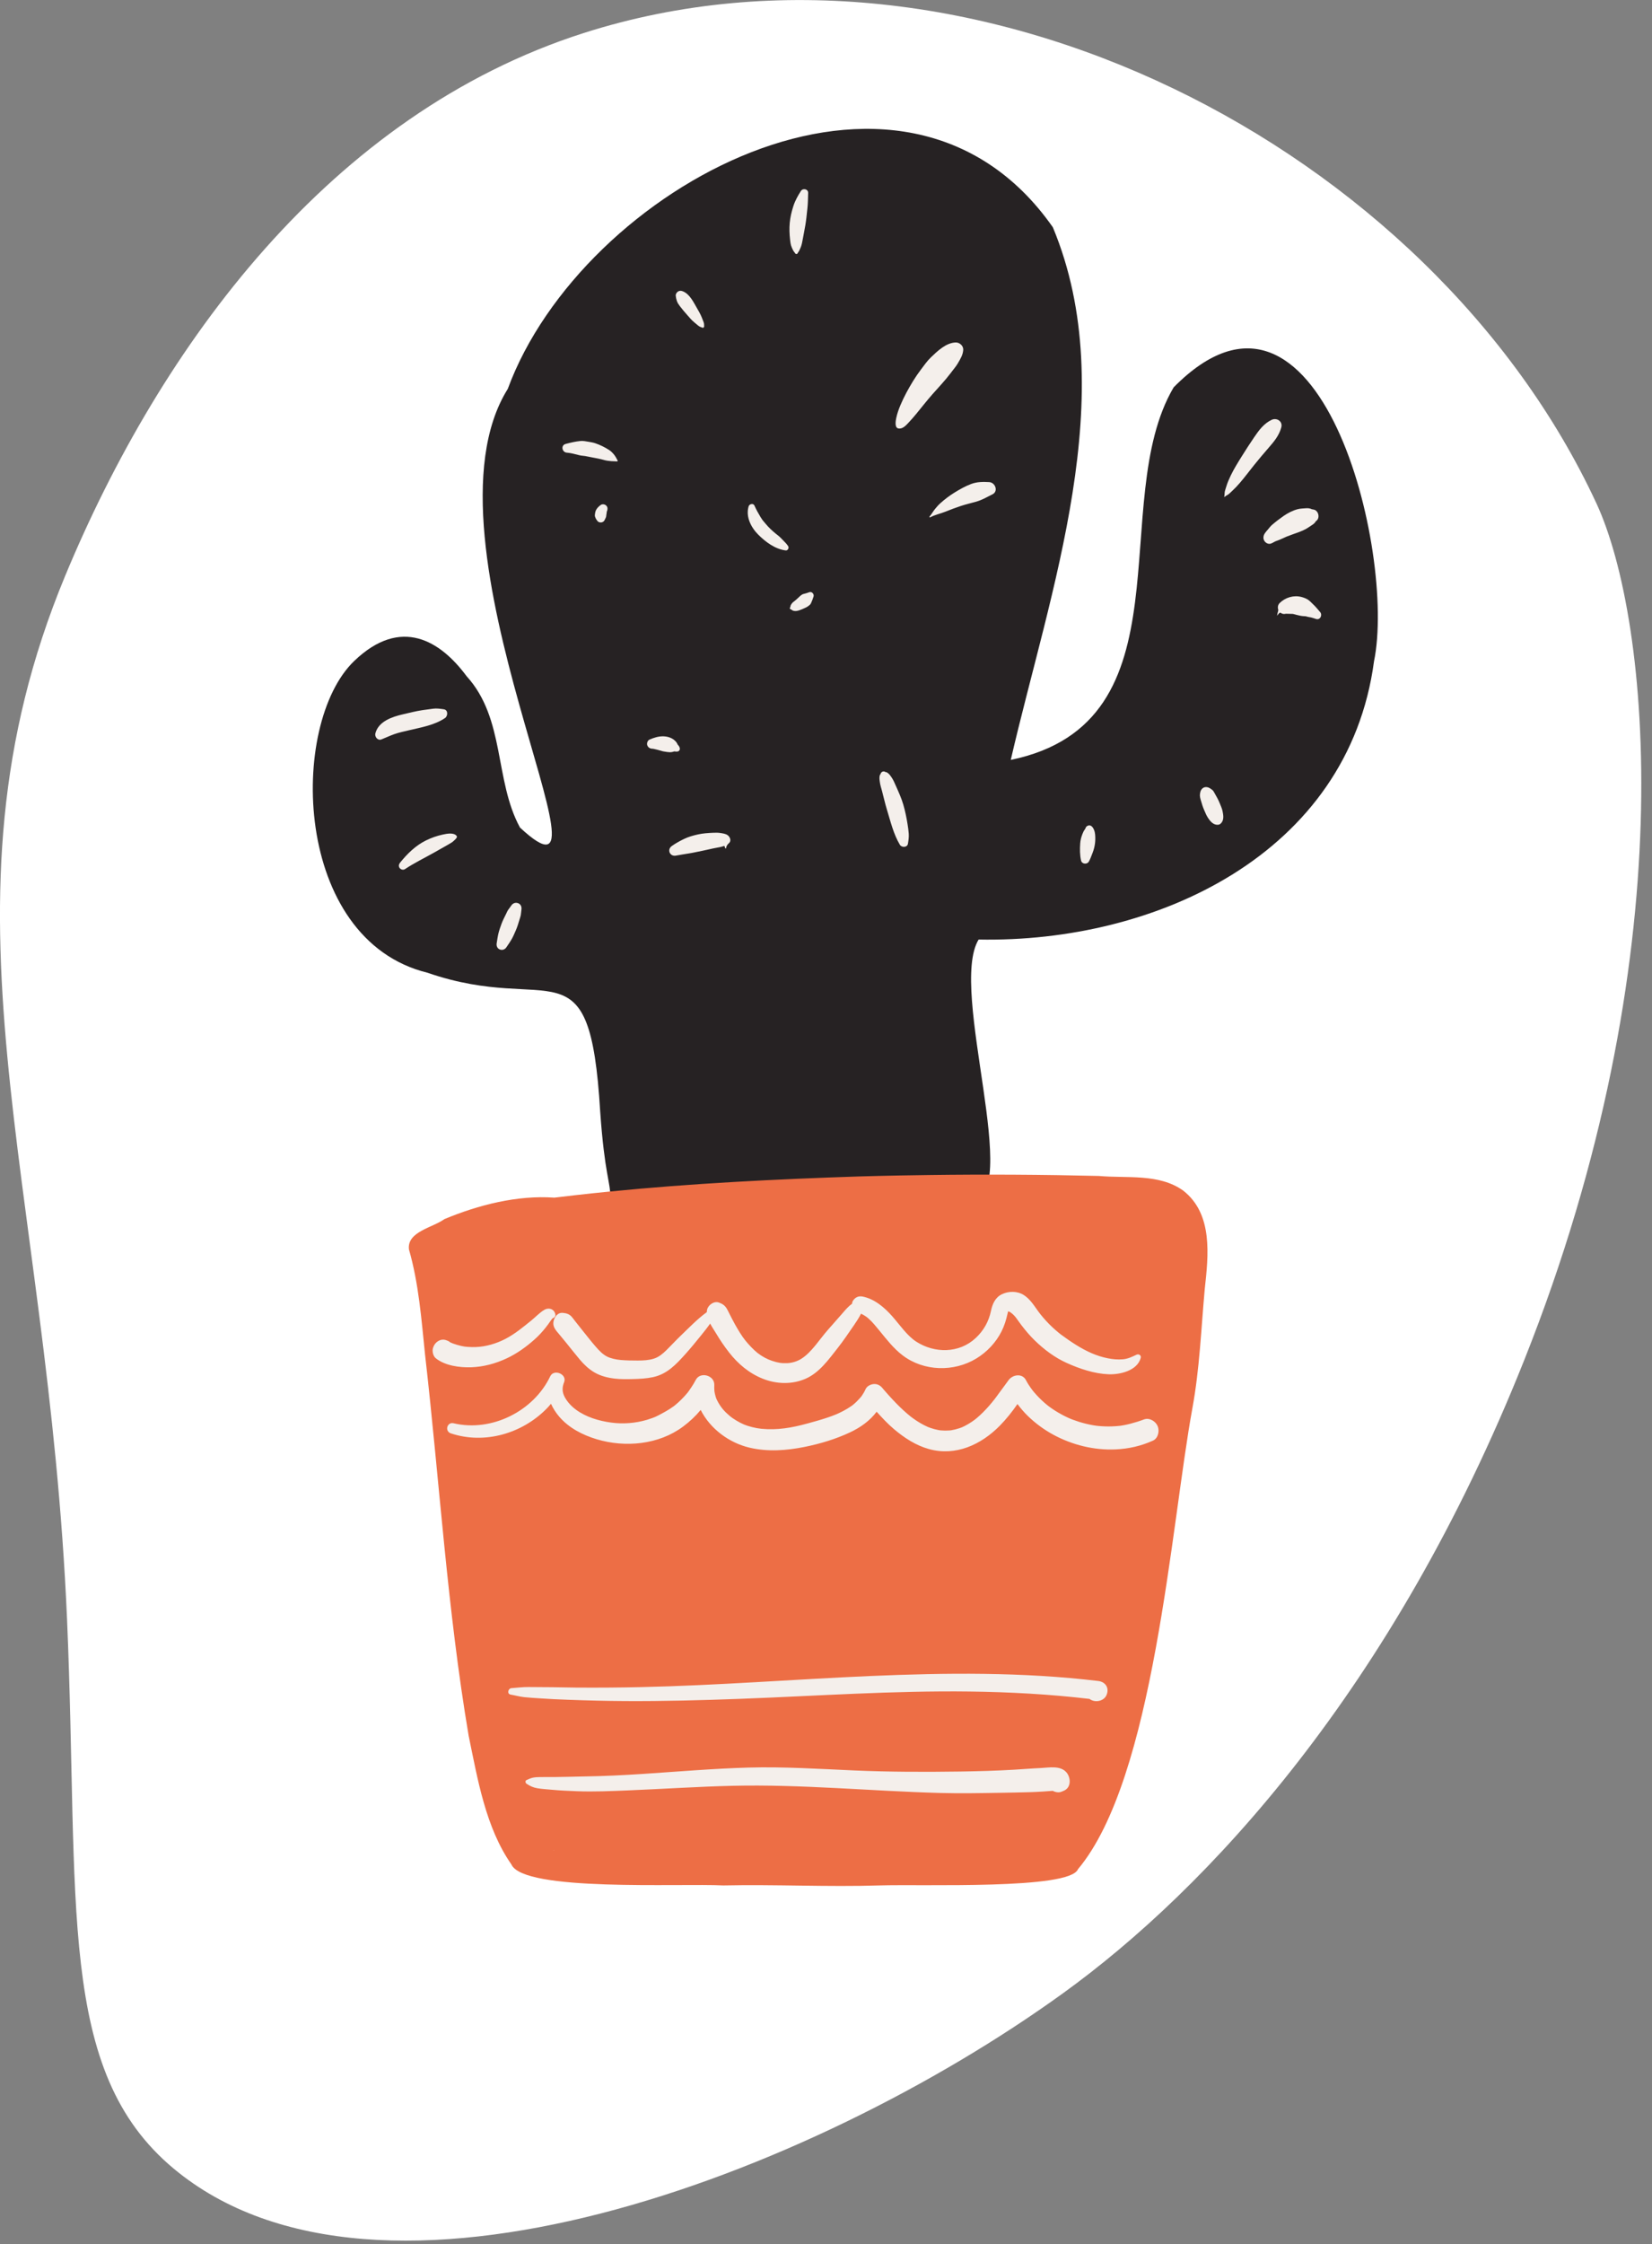 <svg xmlns="http://www.w3.org/2000/svg" xmlns:xlink="http://www.w3.org/1999/xlink" xmlns:serif="http://www.serif.com/" width="100%" height="100%" viewBox="0 0 137 186" xml:space="preserve" style="fill-rule:evenodd;clip-rule:evenodd;stroke-linejoin:round;stroke-miterlimit:2;"><rect x="0" y="0" width="137" height="186" fill="#808080" stroke="none"/>    <g transform="matrix(1,0,0,1,-1011.6,-2012.26)">        <g id="CCTS-Ico-001">            <path id="Shape-4-copy" serif:id="Shape 4 copy" d="M1060,2015C1092.01,2004.77 1130.29,2024.43 1144,2054C1148.42,2063.54 1151.34,2091.51 1138,2125C1127.11,2152.34 1111.67,2168.86 1099.78,2177.45C1078.82,2192.6 1043.01,2206.18 1026,2192C1016.27,2183.89 1018.18,2170.11 1017.16,2146.48C1015.57,2109.68 1005.58,2087.51 1017,2060C1024.93,2040.9 1038.98,2021.72 1060,2015Z" style="fill:#fff;"></path>            <g id="ccts-001" transform="matrix(0.235,0,0,0.235,1037.54,2022.94)">                <g transform="matrix(1,0,0,1,374.497,164.345)">                    <path d="M0,23.436C-9.081,91.421 -76.945,122.802 -139.533,121.583C-150.34,139.312 -123.435,212.476 -142.411,214.449C-163.783,216.671 -270.163,228.979 -269.522,212.449C-269.403,207.135 -271.522,204.491 -273.077,182.227C-276.76,121.043 -289.925,148.542 -334.004,133.297C-381.577,121.63 -383.077,45.604 -359.894,23.346C-343.381,7.492 -329.434,16.25 -320.23,28.687C-306.519,43.744 -310.473,65.394 -301.382,82.087C-262.535,118.204 -339.569,-18.499 -305.693,-72.623C-279.642,-143.406 -166.51,-205.543 -113.337,-129.635C-88.786,-70.681 -114.388,-1.499 -128.189,58.227C-64.088,44.949 -94.548,-32.708 -70.714,-73.165C-19.199,-125.382 7.896,-14.801 0,23.436Z" style="fill:#262223;fill-rule:nonzero;"></path>                </g>                <g transform="matrix(1,0,0,1,85.326,383.028)">                    <path d="M0,224.139C-0.09,224.119 -0.18,224.099 -0.27,224.079C-0.41,224.039 -0.52,223.999 -0.57,223.979C-0.5,223.989 -0.3,224.039 0.1,224.159C0.07,224.159 0.03,224.149 0,224.139M225.08,68.199C227.625,54.369 228.16,40.259 229.43,26.259C230.73,14.369 232.43,-0.221 221.88,-8.521C213.31,-14.681 202.01,-12.811 192.04,-13.721C172.07,-14.201 152.09,-14.321 132.11,-14.051C128.77,-14.021 125.42,-13.961 122.08,-13.891C117.25,-13.801 112.41,-13.691 107.58,-13.551C78.03,-12.581 48.45,-11.111 19.02,-8.181C15.06,-7.791 11.1,-7.371 7.15,-6.921C4.74,-6.651 2.33,-6.371 -0.08,-6.071C-13.1,-7.011 -26.89,-3.501 -38.9,1.509C-42.97,4.509 -52.12,5.909 -51.4,12.169C-47.91,24.289 -47,36.869 -45.7,49.379C-40.59,94.139 -37.86,139.239 -30.33,183.689C-27.16,199.049 -24.3,216.169 -15.25,229.089C-11.017,238.82 44.28,235.719 59.52,236.509C77.9,236.109 96.373,237.094 114.649,236.509C130,236.018 181.776,238.048 184.69,230.799C211.632,198.729 217.499,109.393 225.08,68.199Z" style="fill:#ed6e45;fill-rule:nonzero;"></path>                </g>                <g transform="matrix(1,0,0,1,209.882,65.387)">                    <path d="M0,179.823C-0.373,177.48 -0.842,175.206 -1.504,172.928C-2.163,170.665 -3.16,168.498 -4.115,166.347C-4.573,165.317 -4.996,164.276 -5.636,163.345C-5.984,162.84 -6.322,162.319 -6.805,161.936C-7.031,161.712 -7.296,161.557 -7.603,161.471C-8.16,161.422 -8.245,161.399 -7.856,161.4C-8.499,161.04 -9.3,161.368 -9.509,162.072C-9.257,161.824 -9.303,161.9 -9.645,162.302C-9.809,162.584 -9.891,162.888 -9.892,163.215C-9.95,163.791 -9.863,164.333 -9.79,164.908C-9.647,166.027 -9.302,167.079 -9.005,168.165C-8.426,170.283 -7.976,172.436 -7.332,174.534C-6.04,178.747 -4.981,183.309 -2.712,187.108C-2.08,188.166 -0.082,188.121 0.144,186.734C0.338,185.538 0.512,184.413 0.423,183.199C0.341,182.065 0.179,180.945 0,179.823M-34.661,98.032C-35.184,98.23 -35.716,98.399 -36.257,98.538C-36.406,98.576 -36.557,98.605 -36.704,98.648C-37.17,98.784 -37.54,99.051 -37.898,99.367C-38.149,99.589 -38.384,99.821 -38.625,100.053C-38.85,100.269 -39.08,100.479 -39.316,100.682C-39.427,100.777 -39.539,100.871 -39.651,100.963C-39.696,100.999 -39.741,101.035 -39.786,101.071C-40.214,101.383 -40.606,101.682 -40.914,102.128C-41.167,102.493 -41.371,102.874 -41.355,103.302C-41.375,103.323 -41.396,103.343 -41.417,103.363C-41.707,103.645 -41.468,104.081 -41.107,104.11C-41.081,104.112 -41.055,104.114 -41.029,104.116C-40.394,104.864 -39.086,104.73 -38.252,104.437C-37.495,104.171 -36.75,103.857 -36.028,103.509C-35.741,103.371 -35.461,103.23 -35.199,103.048C-34.8,102.77 -34.394,102.486 -34.142,102.058C-34.063,101.922 -34.006,101.769 -33.943,101.624C-33.647,100.937 -33.374,100.248 -33.162,99.531C-32.916,98.698 -33.779,97.697 -34.661,98.032M-43.762,79.885C-44.412,79.245 -45.012,78.545 -45.737,77.992C-45.798,77.946 -45.859,77.9 -45.919,77.853C-45.927,77.847 -45.942,77.835 -45.989,77.798C-46.157,77.666 -46.323,77.533 -46.489,77.398C-46.791,77.152 -47.089,76.901 -47.383,76.644C-48.015,76.09 -48.626,75.51 -49.203,74.898C-49.743,74.324 -50.231,73.708 -50.745,73.112C-50.876,72.961 -51.004,72.806 -51.129,72.65C-51.143,72.633 -51.149,72.626 -51.156,72.618C-51.169,72.598 -51.185,72.575 -51.209,72.54C-51.434,72.211 -51.662,71.888 -51.867,71.546C-52.706,70.145 -53.38,68.947 -54.025,67.486C-54.437,66.554 -55.83,66.905 -56.082,67.755C-57.179,71.466 -55.192,75.267 -52.583,77.837C-49.979,80.401 -46.705,82.838 -42.993,83.301C-42.243,83.394 -41.741,82.381 -42.129,81.796C-42.61,81.072 -43.144,80.493 -43.762,79.885M-40.852,-23.553C-40.667,-23.135 -40.482,-22.709 -40.257,-22.311C-40.076,-21.99 -39.802,-21.777 -39.636,-21.467C-39.482,-21.18 -38.97,-21.143 -38.827,-21.467C-38.694,-21.77 -38.445,-21.996 -38.279,-22.311C-38.12,-22.612 -37.993,-22.931 -37.852,-23.24C-37.452,-24.113 -37.268,-24.918 -37.095,-25.856C-36.752,-27.71 -36.379,-29.554 -36.063,-31.413C-35.733,-33.348 -35.575,-35.279 -35.35,-37.225C-35.135,-39.083 -35.146,-40.901 -35.078,-42.77C-35.026,-44.184 -36.942,-44.571 -37.64,-43.464C-38.737,-41.724 -39.683,-40.059 -40.31,-38.093C-40.935,-36.136 -41.398,-34.215 -41.578,-32.16C-41.746,-30.242 -41.677,-28.357 -41.466,-26.448C-41.354,-25.424 -41.271,-24.496 -40.852,-23.553M-80.274,-2.768C-79.479,-1.699 -78.606,-0.712 -77.727,0.288C-76.958,1.162 -76.23,2.048 -75.334,2.795L-73.915,3.978C-73.436,4.377 -72.951,4.551 -72.372,4.754C-72.083,4.854 -71.775,4.59 -71.778,4.302C-71.786,3.748 -71.778,3.258 -71.983,2.735L-72.586,1.195C-73.058,-0.008 -73.686,-1.079 -74.334,-2.193C-75.576,-4.322 -76.82,-7.021 -79.2,-8.047C-79.788,-8.301 -80.363,-8.389 -80.947,-8.047C-81.439,-7.759 -81.854,-7.146 -81.804,-6.553C-81.75,-5.903 -81.61,-5.31 -81.407,-4.692C-81.161,-3.942 -80.736,-3.39 -80.274,-2.768M-103.506,49.596C-104.038,48.923 -104.593,48.343 -105.318,47.876C-106.842,46.893 -108.448,46.101 -110.166,45.513C-110.922,45.255 -111.725,45.119 -112.512,44.989C-113.465,44.832 -114.474,44.612 -115.439,44.707C-117.199,44.88 -118.955,45.29 -120.66,45.746C-122.433,46.22 -121.949,48.687 -120.245,48.815C-118.704,48.931 -117.315,49.363 -115.823,49.719C-114.959,49.926 -114.41,49.902 -113.743,50.016C-112.951,50.151 -112.17,50.342 -111.379,50.481C-109.907,50.741 -108.421,51.037 -106.98,51.44C-106.186,51.662 -105.383,51.735 -104.563,51.817C-103.87,51.886 -103.192,51.837 -102.505,51.911C-102.332,51.93 -102.243,51.714 -102.316,51.582C-102.709,50.876 -102.997,50.242 -103.506,49.596ZM-106.484,67.352C-106.708,67.179 -106.94,67.083 -107.22,67.046C-107.543,67.002 -107.935,67.038 -108.212,67.23C-108.566,67.476 -108.916,67.745 -109.205,68.067C-109.625,68.533 -109.979,69.016 -110.15,69.627C-110.191,69.775 -110.225,69.925 -110.249,70.077C-110.29,70.321 -110.331,70.569 -110.35,70.815C-110.38,71.21 -110.229,71.596 -110.066,71.946C-109.89,72.321 -109.641,72.669 -109.371,72.982C-109.014,73.394 -108.358,73.523 -107.851,73.383C-107.291,73.229 -106.953,72.816 -106.759,72.292C-106.751,72.27 -106.742,72.248 -106.734,72.225C-106.683,72.124 -106.633,72.023 -106.578,71.924C-106.371,71.547 -106.315,71.186 -106.289,70.758C-106.289,70.754 -106.288,70.751 -106.288,70.748C-106.242,70.498 -106.189,70.253 -106.17,69.994C-106.164,69.913 -106.157,69.834 -106.152,69.754C-106.136,69.668 -106.123,69.581 -106.1,69.496C-106.029,69.38 -105.977,69.255 -105.952,69.123C-105.944,69.078 -105.935,69.032 -105.927,68.987C-105.876,68.714 -105.852,68.432 -105.927,68.16C-106.017,67.832 -106.219,67.557 -106.484,67.352M-82.345,154.188C-82.327,154.189 -82.31,154.191 -82.291,154.192C-82.249,154.196 -82.226,154.197 -82.203,154.199C-82.177,154.203 -82.147,154.208 -82.098,154.215C-81.703,154.274 -81.385,154.29 -81.002,154.175C-80.498,154.022 -80.287,153.555 -80.37,153.06C-80.455,152.55 -80.792,152.126 -81.152,151.742C-81.458,150.847 -82.378,150.042 -83.091,149.652C-84.028,149.138 -85.093,148.892 -86.153,148.866C-87.881,148.822 -89.505,149.343 -91.071,150.026C-91.732,150.314 -92.074,151.309 -91.861,151.966C-91.613,152.732 -90.991,153.162 -90.204,153.228C-90.101,153.237 -89.837,153.223 -89.691,153.259C-89.784,153.241 -89.885,153.247 -89.684,153.283C-89.59,153.3 -89.496,153.315 -89.403,153.333C-88.999,153.409 -88.6,153.507 -88.207,153.624C-87.826,153.737 -87.447,153.835 -87.063,153.937C-86.87,153.988 -86.678,154.044 -86.488,154.104C-86.242,154.182 -85.986,154.219 -85.73,154.25C-85.119,154.347 -84.508,154.466 -83.887,154.474C-83.431,154.481 -82.85,154.386 -82.345,154.188M-63.438,183.768C-64.153,183.226 -65.145,183.11 -66.011,182.971C-66.918,182.826 -67.781,182.844 -68.697,182.887C-70.45,182.969 -72.248,183.084 -73.962,183.468C-75.702,183.857 -77.337,184.31 -78.944,185.094C-80.436,185.823 -81.872,186.611 -83.221,187.581C-84.952,188.824 -83.891,191.294 -81.8,190.951C-80.253,190.697 -78.712,190.387 -77.16,190.168C-75.83,189.98 -73.93,189.53 -72.373,189.232C-70.842,188.939 -69.34,188.523 -67.804,188.246C-66.789,188.064 -65.672,187.889 -64.666,187.507C-64.495,187.775 -64.368,188.07 -64.329,188.323C-64.301,188.504 -64.029,188.45 -64.022,188.282C-63.997,187.647 -63.576,187.012 -63.073,186.596C-62.083,185.779 -62.608,184.397 -63.438,183.768M-137.389,207.736C-138.319,207.362 -139.273,207.704 -139.824,208.534C-140.154,209.03 -140.529,209.483 -140.871,209.969C-141.207,210.447 -141.435,211.012 -141.693,211.536C-142.262,212.692 -142.869,213.833 -143.304,215.048C-143.69,216.129 -144.083,217.191 -144.357,218.306C-144.64,219.46 -144.792,220.65 -144.986,221.822C-145.138,222.743 -144.824,223.663 -143.9,224.034C-143.006,224.394 -142.088,224.064 -141.559,223.267C-140.907,222.286 -140.213,221.323 -139.639,220.295C-139.082,219.295 -138.647,218.253 -138.195,217.202C-137.68,216.004 -137.32,214.784 -136.945,213.537C-136.789,213.015 -136.599,212.494 -136.49,211.96C-136.361,211.325 -136.355,210.616 -136.26,210.037C-136.101,209.079 -136.428,208.122 -137.389,207.736M-164.007,183.515C-166.081,183.966 -168.008,184.642 -169.914,185.573C-173.569,187.356 -176.577,190.312 -179.099,193.45C-179.553,194.015 -179.681,194.73 -179.211,195.338C-178.798,195.874 -177.957,196.107 -177.357,195.708C-174.105,193.539 -170.584,191.845 -167.184,189.933C-165.507,188.99 -163.839,188.04 -162.166,187.091C-161.351,186.629 -160.522,186.168 -159.873,185.489C-159.616,185.222 -158.752,184.497 -159.092,184.031C-160.075,182.686 -162.631,183.216 -164.007,183.515M-163.241,142.436C-162.176,141.719 -162.071,139.55 -163.647,139.327C-164.941,139.143 -166.141,138.95 -167.448,139.126C-168.665,139.291 -169.884,139.446 -171.099,139.622C-173.438,139.961 -175.764,140.577 -178.069,141.1C-181.903,141.971 -186.743,143.615 -187.807,147.852C-188.099,149.012 -186.973,150.466 -185.693,149.967C-184.143,149.361 -182.588,148.613 -181.049,148.073C-179.397,147.494 -177.654,147.142 -175.954,146.736C-171.637,145.705 -166.973,144.949 -163.241,142.436ZM64.797,180.469C64.189,180.057 63.301,180.358 62.946,180.954C62.86,181.09 62.793,181.236 62.746,181.392C62.736,181.422 62.73,181.441 62.724,181.461C62.664,181.561 62.597,181.657 62.527,181.751C62.148,182.259 61.928,182.785 61.696,183.377C61.291,184.412 61.008,185.498 60.931,186.611C60.793,188.612 60.782,190.718 61.236,192.686C61.529,193.958 63.35,194.131 63.978,193.045C64.518,192.111 64.864,191.045 65.267,190.045C65.683,189.015 65.991,187.843 66.139,186.741C66.288,185.629 66.294,184.561 66.192,183.446C66.101,182.447 65.662,181.054 64.797,180.469M110.085,172.268C109.624,171.112 108.982,170.048 108.379,168.961C108.17,168.585 107.96,168.153 107.64,167.86C107.391,167.63 107.095,167.439 106.814,167.25C105.938,166.658 104.774,166.523 103.963,167.332C103.474,167.819 103.331,168.384 103.221,169.027C103.067,169.921 103.273,170.647 103.517,171.48C103.86,172.651 104.191,173.781 104.687,174.901C105.102,175.836 105.466,176.789 106.037,177.641C106.732,178.676 107.642,179.842 108.97,180.039C109.782,180.159 110.357,179.934 110.84,179.278C111.707,178.103 111.431,176.562 111.163,175.247C110.955,174.224 110.472,173.236 110.085,172.268M145.588,105.026C144.703,104.013 144.055,103.167 143.045,102.229C142.465,101.69 141.945,101.078 141.271,100.646C140.649,100.248 139.804,99.931 139.076,99.735C136.301,98.988 133.345,99.87 131.328,101.848C130.66,102.504 130.549,103.431 130.835,104.262C130.803,104.482 130.785,104.704 130.714,104.93C130.577,105.369 130.46,105.782 130.419,106.242C130.416,106.275 130.461,106.281 130.478,106.258C130.681,105.953 130.912,105.64 131.199,105.407C131.326,105.305 131.446,105.268 131.568,105.244C131.957,105.541 132.413,105.72 132.932,105.72C133.105,105.701 133.277,105.673 133.448,105.646C133.456,105.647 133.501,105.644 133.612,105.633C134.042,105.631 134.455,105.639 134.885,105.665C135.136,105.68 135.385,105.67 135.638,105.677C135.728,105.68 135.817,105.686 135.906,105.692C136.039,105.72 136.185,105.735 136.298,105.762C136.609,105.836 136.91,105.942 137.22,106.015C137.957,106.187 138.712,106.391 139.465,106.459C139.761,106.486 140.057,106.495 140.354,106.516C140.422,106.521 140.49,106.528 140.558,106.534C140.527,106.536 140.588,106.554 140.769,106.591C141.293,106.778 141.845,106.816 142.383,106.938C142.982,107.074 143.574,107.296 144.16,107.481C145.646,107.951 146.497,106.065 145.588,105.026M133.439,78.574C133.557,78.521 133.677,78.468 133.798,78.417C133.819,78.409 133.825,78.408 133.853,78.396C134.534,78.127 135.216,77.867 135.909,77.63C137.479,77.092 139.136,76.519 140.596,75.732C141.197,75.408 141.754,74.97 142.339,74.613C142.606,74.45 142.854,74.29 143.103,74.098C143.368,73.893 143.899,73.467 143.98,73.118L143.98,73.115C144.103,73.015 144.223,72.906 144.341,72.806C145.631,71.716 144.987,69.188 143.307,68.889C143.125,68.857 142.929,68.793 142.746,68.792C142.737,68.792 142.736,68.793 142.729,68.794C142.084,68.461 141.378,68.363 140.661,68.417C139.697,68.49 138.58,68.516 137.657,68.762C135.926,69.223 134.215,70.102 132.743,71.118C131.328,72.095 129.957,73.15 128.653,74.271C128.049,74.79 127.605,75.407 127.093,76.012C126.354,76.885 125.591,77.61 125.588,78.843C125.585,80.125 126.95,81.346 128.255,80.875C128.647,80.733 128.98,80.547 129.336,80.34C129.478,80.259 129.627,80.189 129.774,80.116C129.828,80.09 129.856,80.075 129.893,80.056C129.903,80.056 129.927,80.05 129.995,80.026C130.799,79.735 131.583,79.441 132.357,79.071C132.715,78.9 133.076,78.734 133.439,78.574M131.907,39.842C132.443,37.768 130.29,36.393 128.509,37.231C125.8,38.507 124.053,40.833 122.396,43.269C120.871,45.512 119.391,47.786 117.958,50.089C116.562,52.332 115.155,54.576 114.015,56.962C113.409,58.231 112.879,59.449 112.478,60.796C112.308,61.364 112.088,61.935 111.963,62.514C111.841,63.079 111.94,63.785 111.751,64.321C111.72,64.41 111.846,64.479 111.908,64.412C112.267,64.024 112.931,63.772 113.344,63.439C113.785,63.085 114.18,62.665 114.595,62.281C115.563,61.386 116.418,60.478 117.277,59.479C119.035,57.436 120.631,55.263 122.324,53.165C123.975,51.12 125.667,49.107 127.398,47.128C129.33,44.919 131.161,42.725 131.907,39.843L131.907,39.842ZM28.805,59.207C26.651,59.091 24.518,59.084 22.472,59.857C20.408,60.636 18.459,61.726 16.586,62.887C14.828,63.977 13.199,65.205 11.656,66.582C10.909,67.249 10.269,67.963 9.646,68.747C8.971,69.598 8.483,70.52 7.771,71.339C7.634,71.496 7.805,71.741 7.998,71.633C9.639,70.715 11.658,70.333 13.42,69.614C15.177,68.897 16.977,68.233 18.775,67.631C20.561,67.033 22.39,66.631 24.197,66.112C26.309,65.504 27.871,64.572 29.972,63.516C32.149,62.423 30.941,59.321 28.805,59.207M15.142,20.863C15.31,20.641 15.477,20.419 15.645,20.198C15.692,20.141 16.148,19.553 16.153,19.547C16.731,18.812 17.288,18.095 17.76,17.289C18.642,15.782 19.547,14.342 19.654,12.55C19.736,11.163 18.399,9.938 17.06,9.957C13.628,10.004 10.52,13.02 8.205,15.242C6.907,16.488 5.85,18.026 4.766,19.455C3.771,20.768 2.846,22.104 1.984,23.507C0.291,26.266 -1.244,29.065 -2.502,32.049C-3.126,33.529 -3.66,35.027 -3.989,36.605C-4.167,37.458 -4.625,39.924 -3.335,40.25C-1.882,40.617 -0.684,39.347 0.236,38.367C1.191,37.349 2.1,36.321 2.988,35.245C4.955,32.862 6.672,30.619 8.788,28.219C10.921,25.8 13.196,23.433 15.142,20.863" style="fill:#f4efeb;fill-rule:nonzero;"></path>                </g>                <g transform="matrix(1,0,0,1,298.153,539.407)">                    <path d="M0,-81.854C-0.729,-83.583 -2.915,-84.95 -4.83,-84.224C-6.398,-83.629 -8.016,-83.127 -9.64,-82.706C-10.397,-82.509 -11.161,-82.339 -11.93,-82.196C-12.314,-82.124 -12.702,-82.071 -13.086,-82.001C-13.275,-81.98 -13.465,-81.957 -13.655,-81.937C-15.326,-81.766 -17.008,-81.713 -18.686,-81.774C-19.47,-81.803 -20.253,-81.856 -21.034,-81.933C-21.221,-81.952 -21.627,-82 -21.751,-82.013C-22.104,-82.064 -22.456,-82.117 -22.806,-82.178C-24.469,-82.469 -26.113,-82.868 -27.724,-83.37C-28.476,-83.604 -29.22,-83.861 -29.957,-84.138C-30.31,-84.271 -30.661,-84.411 -31.01,-84.553C-31.029,-84.561 -31.035,-84.564 -31.06,-84.576C-31.317,-84.692 -31.574,-84.805 -31.83,-84.924C-33.306,-85.613 -34.74,-86.395 -36.117,-87.265C-36.78,-87.683 -37.43,-88.123 -38.065,-88.582C-38.176,-88.662 -38.599,-88.985 -38.667,-89.033C-39.009,-89.306 -39.349,-89.582 -39.682,-89.867C-41.082,-91.068 -42.39,-92.377 -43.582,-93.784C-43.686,-93.908 -44.085,-94.401 -44.155,-94.48C-44.397,-94.797 -44.633,-95.119 -44.862,-95.445C-45.443,-96.275 -45.995,-97.124 -46.452,-98.03C-47.766,-100.634 -51.211,-100.066 -52.654,-98.03C-53.806,-96.403 -55.026,-94.827 -56.195,-93.213C-56.49,-92.805 -56.784,-92.397 -57.084,-91.993C-57.235,-91.791 -57.386,-91.59 -57.539,-91.389C-57.438,-91.521 -57.168,-91.854 -57.639,-91.261C-58.264,-90.475 -58.9,-89.698 -59.563,-88.944C-60.862,-87.465 -62.247,-86.057 -63.749,-84.783C-63.82,-84.722 -64.508,-84.175 -64.526,-84.15C-64.866,-83.897 -65.209,-83.649 -65.561,-83.412C-66.389,-82.854 -67.249,-82.343 -68.141,-81.892C-68.456,-81.733 -68.775,-81.583 -69.098,-81.441C-69.186,-81.417 -69.829,-81.172 -69.991,-81.118C-70.94,-80.801 -71.908,-80.568 -72.892,-80.396C-72.914,-80.393 -72.918,-80.391 -72.935,-80.388C-72.952,-80.387 -72.957,-80.387 -72.978,-80.385C-73.158,-80.367 -73.338,-80.349 -73.519,-80.335C-74.017,-80.298 -74.517,-80.281 -75.016,-80.285C-75.514,-80.289 -76.006,-80.325 -76.502,-80.356C-76.548,-80.359 -76.703,-80.376 -76.8,-80.386C-77.044,-80.423 -77.287,-80.465 -77.529,-80.513C-78.424,-80.69 -79.307,-80.93 -80.17,-81.227C-80.249,-81.254 -81.033,-81.555 -81.119,-81.578C-81.591,-81.783 -82.055,-82.008 -82.511,-82.245C-83.342,-82.677 -84.151,-83.152 -84.937,-83.661C-85.362,-83.937 -85.781,-84.222 -86.193,-84.516C-86.592,-84.8 -87.094,-85.182 -87.149,-85.226C-88.986,-86.693 -90.704,-88.303 -92.343,-89.987C-93.166,-90.832 -93.97,-91.696 -94.76,-92.572C-95.151,-93.006 -95.54,-93.443 -95.925,-93.883C-96.36,-94.378 -96.65,-94.679 -96.84,-94.93C-97.635,-95.978 -98.563,-96.715 -99.953,-96.715C-101.119,-96.715 -102.557,-96.052 -103.064,-94.93C-103.464,-94.045 -103.945,-93.214 -104.503,-92.42C-104.569,-92.356 -104.98,-91.842 -105.098,-91.714C-105.48,-91.297 -105.87,-90.881 -106.273,-90.485C-106.683,-90.082 -107.116,-89.711 -107.553,-89.339C-107.571,-89.323 -107.601,-89.3 -107.633,-89.276C-107.805,-89.15 -107.978,-89.025 -108.152,-88.904C-109.076,-88.263 -110.045,-87.69 -111.04,-87.167C-111.519,-86.915 -112.004,-86.676 -112.494,-86.447C-112.651,-86.373 -113.317,-86.082 -113.403,-86.039C-114.404,-85.629 -115.419,-85.253 -116.443,-84.906C-118.833,-84.094 -121.267,-83.429 -123.7,-82.764C-129.11,-81.284 -134.2,-80.385 -139.827,-80.927C-140.875,-81.028 -141.938,-81.225 -143.105,-81.515C-143.626,-81.644 -144.143,-81.792 -144.654,-81.958C-144.881,-82.031 -145.108,-82.109 -145.333,-82.19C-145.334,-82.191 -145.832,-82.381 -145.951,-82.421C-146.85,-82.801 -147.724,-83.261 -148.562,-83.759C-149.029,-84.036 -149.486,-84.328 -149.933,-84.636C-150.097,-84.749 -150.259,-84.866 -150.42,-84.983C-150.34,-84.931 -150.955,-85.406 -150.949,-85.4C-152.884,-87.021 -154.052,-88.367 -155.164,-90.375C-155.304,-90.629 -155.437,-90.885 -155.564,-91.145C-155.606,-91.23 -155.722,-91.491 -155.761,-91.571C-155.97,-92.122 -156.123,-92.702 -156.25,-93.275C-156.3,-93.501 -156.344,-93.728 -156.385,-93.956C-156.394,-94.008 -156.4,-94.043 -156.405,-94.071C-156.416,-94.188 -156.43,-94.304 -156.438,-94.421C-156.49,-95.067 -156.491,-95.71 -156.465,-96.357C-156.325,-99.781 -161.442,-101.241 -163.024,-98.134C-163.48,-97.239 -164.009,-96.385 -164.567,-95.551C-164.846,-95.134 -165.126,-94.717 -165.417,-94.308C-165.543,-94.13 -165.672,-93.954 -165.803,-93.779C-165.849,-93.72 -165.924,-93.624 -165.972,-93.566C-167.303,-91.967 -168.761,-90.515 -170.372,-89.197C-170.413,-89.163 -170.431,-89.148 -170.455,-89.128C-170.466,-89.119 -170.469,-89.117 -170.482,-89.107C-170.633,-88.995 -170.785,-88.883 -170.937,-88.773C-171.346,-88.479 -171.761,-88.196 -172.183,-87.923C-173.082,-87.341 -174.017,-86.826 -174.957,-86.314C-175.399,-86.073 -175.84,-85.833 -176.291,-85.61C-176.516,-85.498 -176.743,-85.389 -176.97,-85.283C-177.016,-85.262 -177.249,-85.155 -177.386,-85.092C-177.48,-85.052 -177.589,-85.005 -177.597,-85.002C-177.832,-84.909 -178.066,-84.817 -178.302,-84.73C-178.929,-84.498 -179.564,-84.286 -180.205,-84.095C-184.303,-82.876 -188.708,-82.534 -192.962,-83.126C-197.251,-83.723 -201.696,-85.044 -205.207,-87.61C-206.846,-88.807 -208.3,-90.338 -209.264,-92.132C-210.207,-93.887 -210.203,-95.536 -209.463,-97.365C-208.332,-100.165 -213.065,-102.17 -214.366,-99.432C-220.2,-87.16 -235.044,-79.686 -248.461,-82.87C-250.782,-83.421 -251.687,-80.065 -249.441,-79.314C-237.545,-75.337 -224.2,-79.245 -215.538,-88.123C-215.031,-88.643 -214.556,-89.192 -214.091,-89.748C-213.362,-88.104 -212.355,-86.562 -211.2,-85.208C-207.798,-81.219 -202.933,-78.732 -197.981,-77.241C-187.903,-74.209 -176.047,-75.305 -167.466,-81.717C-165.152,-83.446 -163.065,-85.392 -161.269,-87.572C-157.927,-80.923 -151.237,-75.949 -143.965,-74.251C-137.561,-72.756 -130.971,-73.248 -124.58,-74.535C-119.097,-75.638 -113.604,-77.291 -108.537,-79.677C-104.834,-81.42 -101.531,-83.782 -99.178,-86.942C-97.221,-84.782 -95.248,-82.647 -92.992,-80.747C-89.371,-77.696 -85.319,-75.047 -80.711,-73.772C-71.287,-71.165 -62.339,-75.298 -55.752,-81.971C-53.415,-84.34 -51.354,-86.929 -49.479,-89.654C-48.363,-88.16 -47.153,-86.736 -45.791,-85.416C-43.121,-82.824 -40.046,-80.572 -36.771,-78.805C-30.108,-75.209 -22.409,-73.301 -14.826,-73.653C-10.217,-73.867 -5.875,-74.849 -1.675,-76.742C0.177,-77.576 0.718,-80.153 0,-81.854M-211.13,-114.174C-210.249,-113.107 -209.363,-112.045 -208.493,-110.969C-206.979,-109.098 -205.496,-107.198 -203.945,-105.356C-202.485,-103.621 -200.802,-102.013 -198.84,-100.851C-196.629,-99.542 -194.179,-98.934 -191.653,-98.629C-189.503,-98.37 -187.339,-98.406 -185.179,-98.462C-182.829,-98.523 -180.457,-98.638 -178.149,-99.127C-173.134,-100.19 -169.952,-103.614 -166.667,-107.269C-164.74,-109.414 -162.929,-111.645 -161.113,-113.884C-160.003,-115.253 -158.922,-116.61 -157.928,-118.031C-157.249,-116.755 -156.413,-115.538 -155.786,-114.485C-154.422,-112.194 -152.922,-109.996 -151.283,-107.893C-148.079,-103.78 -144.108,-100.445 -139.224,-98.532C-134.453,-96.662 -129.038,-96.506 -124.308,-98.553C-119.398,-100.678 -116.152,-105.317 -112.941,-109.384C-110.858,-112.022 -108.99,-114.837 -107.077,-117.599C-106.217,-118.84 -105.372,-120.149 -104.693,-121.51C-104.656,-121.495 -104.617,-121.487 -104.58,-121.472C-104.604,-121.469 -103.997,-121.169 -103.85,-121.086C-103.448,-120.858 -103.063,-120.605 -102.686,-120.337C-102.648,-120.31 -102.629,-120.298 -102.608,-120.283C-102.598,-120.274 -102.595,-120.272 -102.582,-120.261C-102.379,-120.097 -102.181,-119.927 -101.987,-119.754C-100.594,-118.51 -99.438,-117.062 -98.258,-115.625C-95.689,-112.498 -93.232,-109.27 -89.984,-106.807C-82.514,-101.143 -71.898,-100.89 -63.961,-105.735C-60.24,-108.006 -57.081,-111.345 -55.118,-115.246C-54.103,-117.263 -53.462,-119.335 -52.98,-121.529C-52.924,-121.789 -52.838,-122.053 -52.791,-122.312C-52.791,-122.316 -52.788,-122.321 -52.787,-122.326C-52.77,-122.333 -52.753,-122.339 -52.73,-122.352C-52.645,-122.331 -52.558,-122.307 -52.471,-122.282C-52.659,-122.324 -52.833,-122.314 -52.337,-122.212C-52.241,-122.156 -52.146,-122.099 -52.049,-122.042C-52.546,-122.461 -52.366,-122.328 -51.509,-121.645C-51.475,-121.62 -51.308,-121.491 -51.231,-121.435C-51.074,-121.294 -50.919,-121.149 -50.775,-121C-50.59,-120.811 -50.419,-120.61 -50.245,-120.412C-50.222,-120.387 -50.089,-120.218 -50.027,-120.14C-49.378,-119.281 -48.782,-118.382 -48.128,-117.525C-46.664,-115.603 -45.109,-113.768 -43.376,-112.08C-40.062,-108.852 -36.312,-106.042 -32.086,-104.137C-27.566,-102.098 -22.38,-100.349 -17.382,-100.152C-13.315,-99.992 -7.193,-101.396 -5.978,-105.932C-5.736,-106.831 -6.682,-107.419 -7.447,-107.061C-9.056,-106.308 -10.522,-105.576 -12.321,-105.43C-14.107,-105.285 -15.776,-105.442 -17.515,-105.776C-21.572,-106.554 -25.146,-108.255 -28.644,-110.412C-30.525,-111.572 -32.355,-112.853 -34.133,-114.164C-34.162,-114.185 -34.316,-114.304 -34.397,-114.366C-34.565,-114.499 -34.732,-114.633 -34.898,-114.769C-35.302,-115.098 -35.699,-115.435 -36.091,-115.778C-36.874,-116.465 -37.633,-117.18 -38.365,-117.921C-39.897,-119.472 -41.329,-121.182 -42.28,-122.519C-43.725,-124.547 -45.119,-126.751 -47.27,-128.113C-49.563,-129.565 -52.634,-129.526 -55.03,-128.352C-57.346,-127.217 -58.329,-124.907 -58.826,-122.516C-59.605,-118.767 -61.42,-115.537 -64.235,-112.919C-70.11,-107.455 -78.742,-107.511 -85.17,-111.642C-88.403,-113.719 -90.909,-117.464 -93.596,-120.524C-96.374,-123.688 -99.874,-126.7 -104.108,-127.563C-105.516,-127.85 -106.645,-127.339 -107.46,-126.199C-107.725,-125.829 -107.831,-125.426 -107.854,-125.011C-109.168,-124.127 -110.315,-122.719 -111.203,-121.701C-112.904,-119.748 -114.612,-117.8 -116.334,-115.865C-119.313,-112.52 -122.077,-107.92 -125.769,-105.609C-127.265,-104.672 -129.062,-104.151 -130.616,-104.08C-132.713,-103.984 -133.962,-104.192 -136.07,-104.887C-137.735,-105.436 -139.536,-106.367 -141.189,-107.657C-142.532,-108.705 -144.198,-110.466 -145.448,-111.991C-146.702,-113.521 -148.112,-115.854 -149.212,-117.844C-149.851,-119 -150.458,-120.172 -151.051,-121.352C-151.354,-121.953 -151.639,-122.567 -151.974,-123.151C-152.682,-124.389 -153.445,-124.925 -154.765,-125.429C-156.488,-126.088 -158.532,-124.69 -158.978,-123.037C-159.064,-122.716 -159.104,-122.391 -159.114,-122.062C-162.512,-119.595 -165.45,-116.492 -168.476,-113.598C-170.137,-112.008 -171.684,-110.299 -173.327,-108.691C-174.627,-107.419 -176.007,-106.232 -177.768,-105.672C-179.621,-105.082 -181.529,-104.999 -183.462,-104.996C-185.499,-104.993 -187.551,-105.018 -189.58,-105.196C-191.049,-105.326 -193.11,-105.757 -194.385,-106.436C-195.957,-107.272 -197.128,-108.525 -198.418,-110.012C-200.024,-111.862 -201.522,-113.81 -203.06,-115.715C-203.93,-116.794 -204.786,-117.883 -205.645,-118.972C-206.043,-119.478 -206.418,-120.038 -206.856,-120.509C-207.705,-121.421 -208.711,-121.695 -209.919,-121.809C-211.858,-121.991 -213.06,-120.122 -213.252,-118.476C-213.462,-116.681 -212.185,-115.45 -211.13,-114.174ZM-242.226,-102.619C-237.869,-102.775 -233.682,-103.919 -229.744,-105.753C-226.157,-107.424 -222.897,-109.77 -219.944,-112.391C-218.477,-113.693 -217.196,-115.073 -215.982,-116.612C-215.34,-117.426 -214.73,-118.248 -214.155,-119.11C-213.948,-119.421 -213.73,-119.652 -213.486,-119.927C-212.969,-120.027 -212.472,-120.586 -212.533,-121.101C-212.761,-123.028 -214.714,-123.866 -216.406,-122.896C-218.113,-121.918 -219.558,-120.314 -221.087,-119.083C-224.028,-116.717 -226.821,-114.372 -230.199,-112.622C-233.438,-110.943 -237.057,-109.9 -240.542,-109.756C-241.523,-109.716 -242.507,-109.734 -243.486,-109.809C-244.547,-109.891 -244.795,-109.931 -245.828,-110.158C-246.782,-110.368 -247.71,-110.654 -248.63,-110.982C-248.818,-111.056 -248.928,-111.099 -248.986,-111.121C-249.209,-111.223 -249.432,-111.326 -249.651,-111.436C-249.097,-110.964 -249.252,-111.074 -250.118,-111.766C-250.468,-111.943 -250.829,-112.09 -251.201,-112.207C-253.127,-112.841 -255.059,-111.463 -255.651,-109.681C-255.672,-109.617 -255.693,-109.553 -255.714,-109.49C-256.102,-108.326 -255.724,-106.574 -254.735,-105.783C-251.463,-103.166 -246.303,-102.474 -242.226,-102.619ZM-41.315,38.729C-44.469,38.866 -47.618,39.137 -50.77,39.32C-57.071,39.686 -63.381,39.868 -69.693,39.96C-82.147,40.142 -94.563,40.119 -107.009,39.58C-119.497,39.038 -131.952,38.215 -144.458,38.566C-156.859,38.914 -169.222,39.985 -181.597,40.798C-188.467,41.25 -195.35,41.589 -202.234,41.694C-205.753,41.748 -209.268,41.883 -212.787,41.905C-214.504,41.915 -216.221,41.906 -217.937,41.912C-218.748,41.914 -219.59,41.957 -220.389,42.106C-221.22,42.261 -221.952,42.632 -222.728,42.969C-223.282,43.21 -223.147,43.988 -222.728,44.264C-221.511,45.067 -220.418,45.596 -218.961,45.847C-217.335,46.128 -215.655,46.215 -214.014,46.371C-210.998,46.656 -207.962,46.79 -204.935,46.906C-198.89,47.138 -192.8,46.855 -186.758,46.609C-174.543,46.111 -162.34,45.284 -150.116,44.994C-125.59,44.413 -101.162,46.869 -76.666,47.524C-69.696,47.711 -62.718,47.582 -55.748,47.463C-52.263,47.403 -48.779,47.349 -45.295,47.245C-43.634,47.195 -41.979,47.123 -40.321,47.007C-39.492,46.949 -38.663,46.889 -37.834,46.828C-37.566,46.808 -37.296,46.79 -37.026,46.77C-36.095,47.267 -34.903,47.464 -33.998,47.105C-33.674,46.977 -33.336,46.836 -33.02,46.692C-30.432,45.521 -30.655,42.063 -32.191,40.263C-34.356,37.725 -38.414,38.603 -41.315,38.729M-20.971,8.026C-47.715,4.828 -74.712,5.112 -101.577,6.279C-128.553,7.451 -155.496,9.603 -182.496,10.191C-190.086,10.357 -197.682,10.41 -205.274,10.354C-208.986,10.326 -212.7,10.197 -216.412,10.202C-218.308,10.204 -220.206,10.182 -222.102,10.16C-224.095,10.138 -226.048,10.42 -228.037,10.552C-229.252,10.632 -229.708,12.586 -228.344,12.823C-226.761,13.098 -225.182,13.542 -223.586,13.722C-221.782,13.925 -219.954,14.008 -218.144,14.14C-214.847,14.38 -211.547,14.518 -208.245,14.645C-201.48,14.905 -194.712,15.067 -187.943,15.107C-174.362,15.186 -160.785,14.825 -147.215,14.315C-120.263,13.303 -93.347,11.396 -66.358,11.742C-52.218,11.923 -38.077,12.688 -24.03,14.347C-23.958,14.409 -23.891,14.476 -23.813,14.526C-21.954,15.714 -19.034,15.159 -18.084,13.056C-16.972,10.591 -18.33,8.342 -20.971,8.026" style="fill:#f4efeb;fill-rule:nonzero;"></path>                </g>            </g>        </g>    </g></svg>